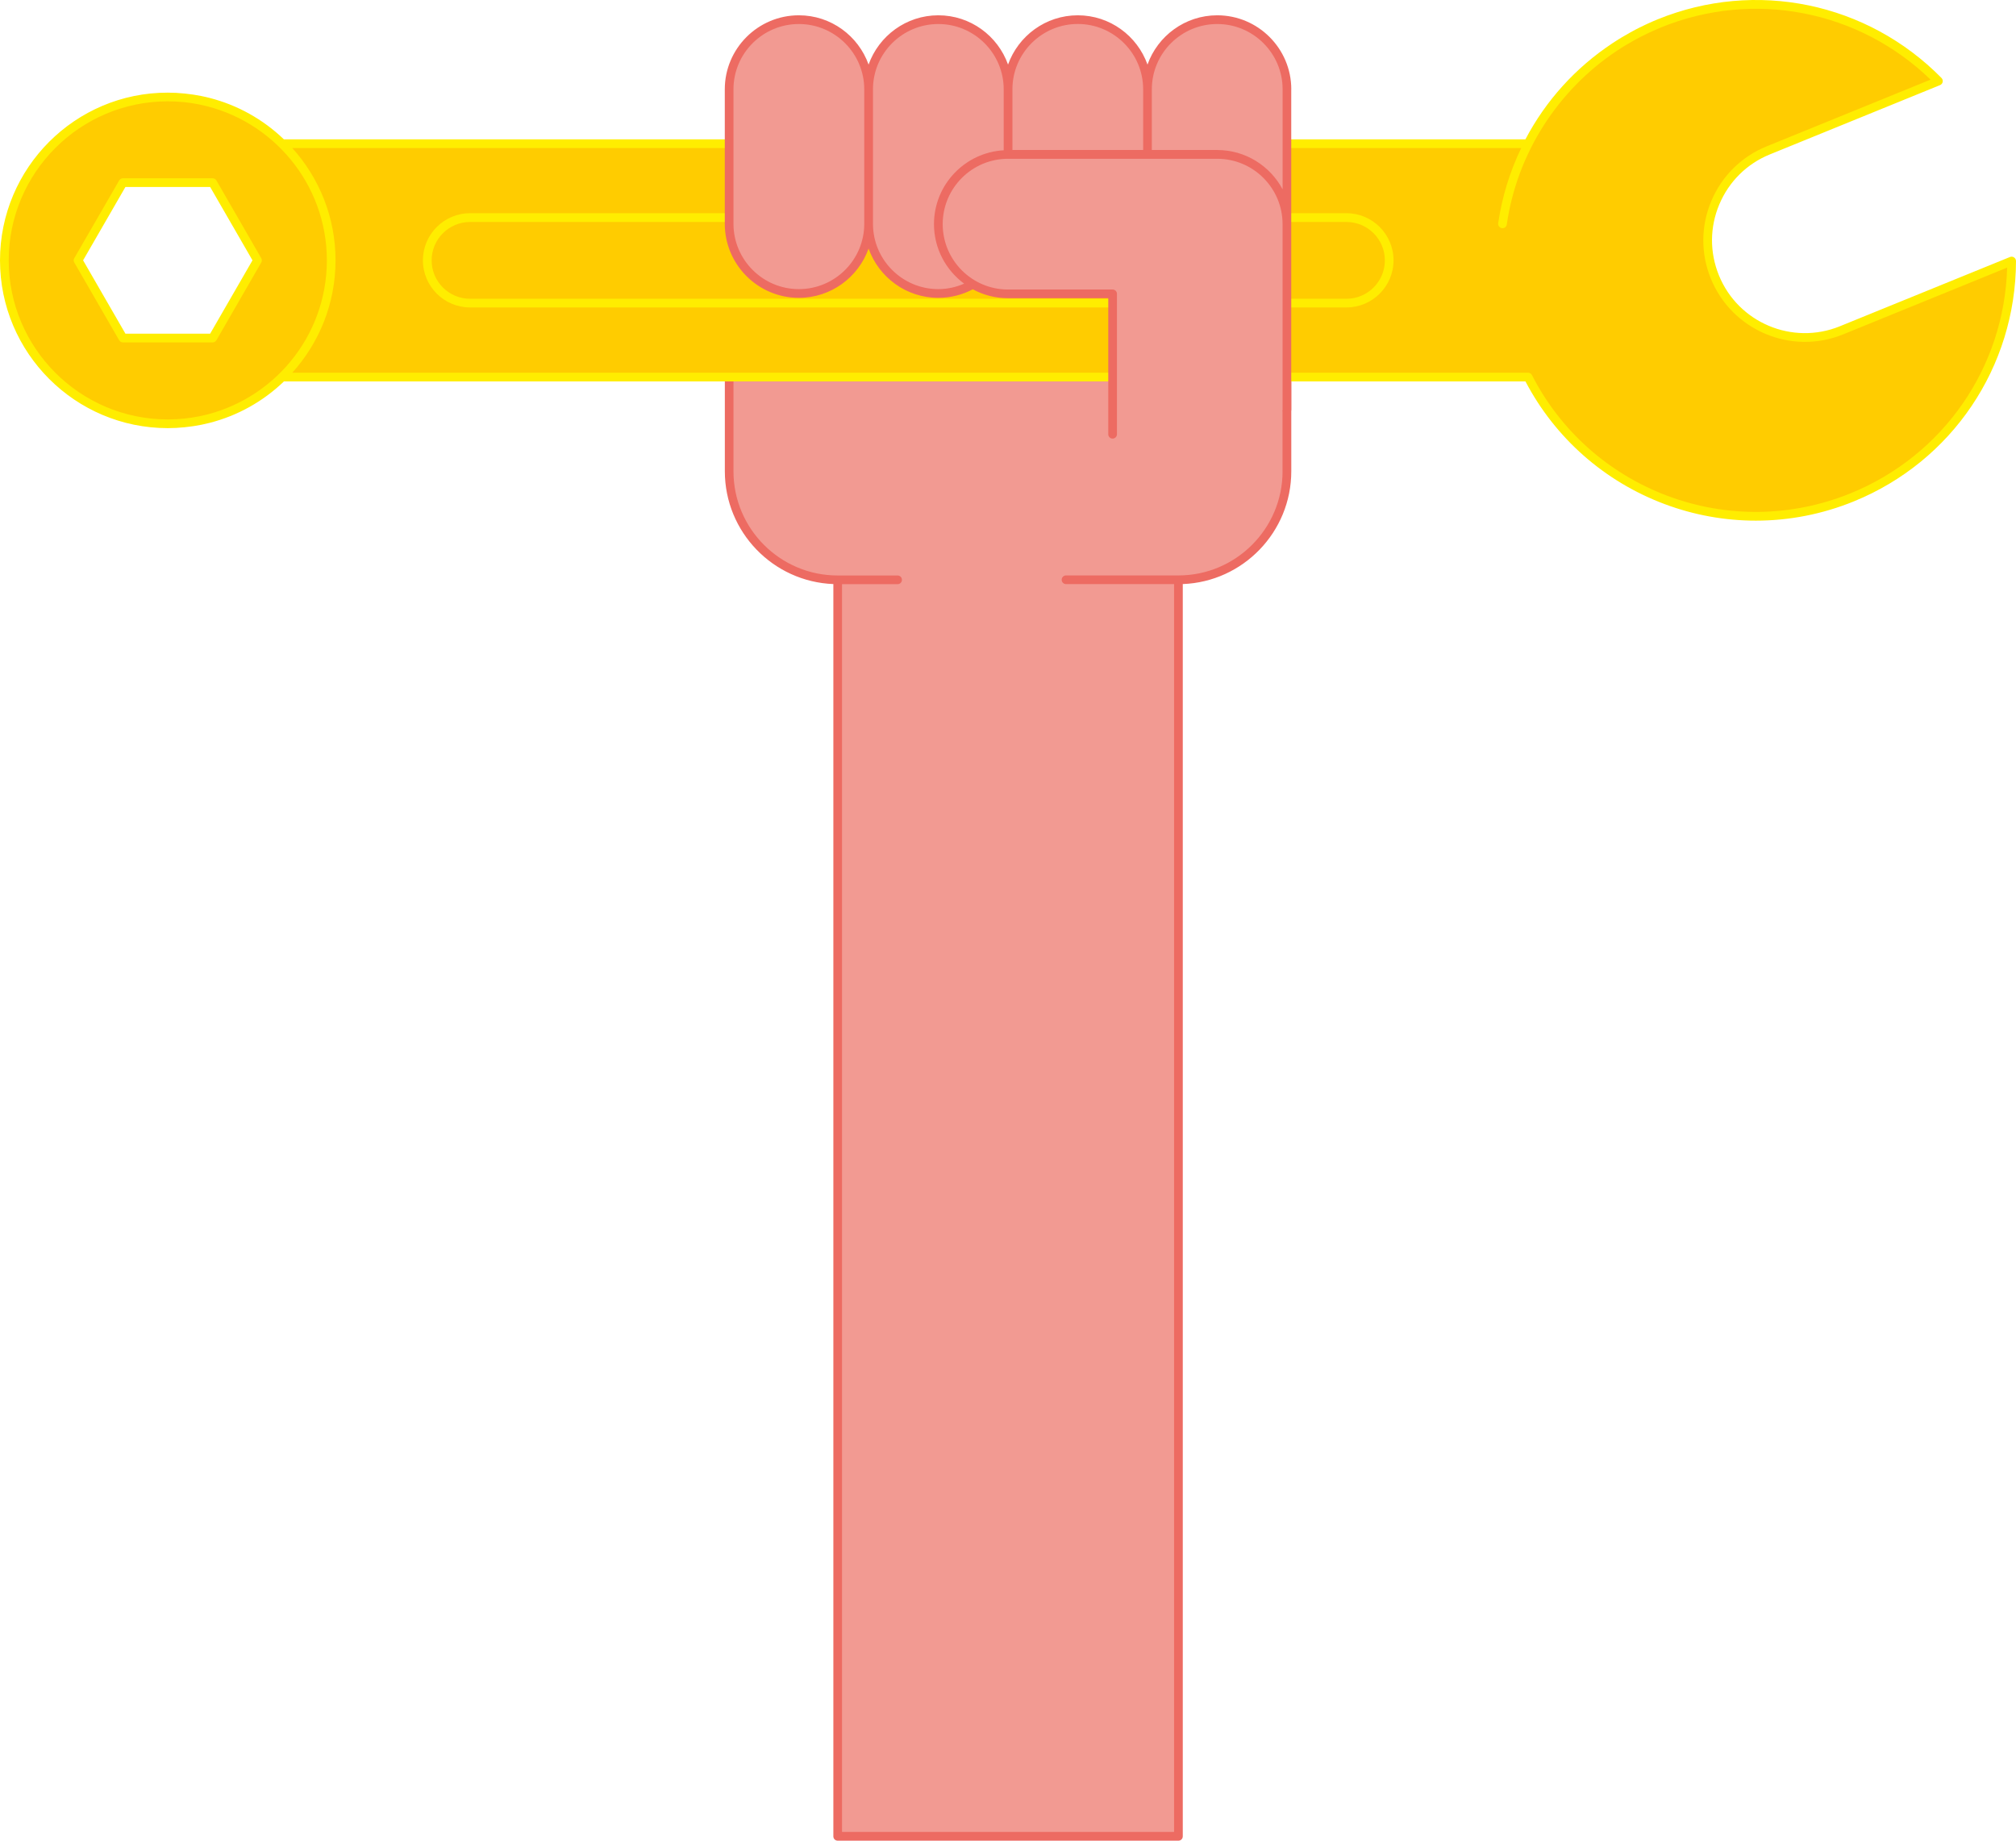 <svg xmlns="http://www.w3.org/2000/svg" viewBox="0 0 460 420" enable-background="new 0 0 460 420">
<path fill="#F29A92" d="M166.38,32.85v74.69c0,13.67,11.09,24.76,24.76,24.76v286.71h77.75V132.3c13.68,0,24.76-11.09,24.76-24.76
	V32.85H166.38z"/>
<path fill="#ED6B62" d="M293.65,31.85H166.38c-0.55,0-0.99,0.44-0.99,0.99v74.69c0,13.87,11.02,25.21,24.76,25.74v285.74
	c0,0.55,0.44,0.99,0.99,0.99h77.75c0.55,0,0.99-0.44,0.99-0.99V133.27c13.74-0.52,24.76-11.87,24.76-25.74V32.85
	C294.64,32.3,294.2,31.85,293.65,31.85z M292.65,107.53c0,13.1-10.66,23.77-23.77,23.77h-25.64c-0.55,0-0.99,0.44-0.99,0.99
	s0.44,0.99,0.99,0.99h24.65v284.72h-75.76V133.29h12.68c0.55,0,0.99-0.44,0.99-0.99s-0.44-0.99-0.99-0.99h-13.68
	c-13.11,0-23.77-10.66-23.77-23.77V33.84h125.28V107.53z"/>
<path fill="#FFCC00" d="M38.28,96.69c10.16,0,19.37-4.07,26.1-10.67h284.29c13.64,26.7,45.69,38.96,73.97,27.45
	c22.59-9.2,36.3-30.94,36.37-53.91l-38.83,15.81c-11.34,4.62-24.27-0.83-28.89-12.17c-4.62-11.34,0.83-24.27,12.17-28.89
	l38.83-15.81C426.19,2.12,401.2-3.86,378.61,5.34c-13.48,5.49-23.79,15.44-29.94,27.45H64.38c-6.73-6.59-15.93-10.67-26.1-10.67
	c-20.59,0-37.29,16.69-37.29,37.29C0.99,80,17.69,96.69,38.28,96.69z M28.05,41.68h20.47l10.24,17.73L48.52,77.14H28.05L17.81,59.41
	L28.05,41.68z"/>
<path fill="#FFED00" d="M459.56,58.74c-0.28-0.19-0.63-0.22-0.93-0.1l-38.83,15.81c-10.82,4.4-23.19-0.81-27.59-11.63
	c-2.13-5.24-2.1-10.99,0.1-16.2c2.2-5.21,6.29-9.26,11.53-11.39l38.83-15.81c0.31-0.13,0.53-0.39,0.6-0.72
	c0.07-0.32-0.03-0.66-0.26-0.9C426.05,0.56,400.63-4.7,378.24,4.41c-0.72,0.29-1.44,0.61-2.15,0.93c-0.24,0.11-0.47,0.22-0.71,0.33
	c-0.47,0.22-0.94,0.45-1.4,0.68c-0.27,0.14-0.55,0.28-0.82,0.42c-0.42,0.22-0.84,0.45-1.25,0.68c-0.63,0.35-1.25,0.71-1.87,1.08
	c-0.19,0.11-0.38,0.22-0.57,0.34c-0.48,0.29-0.95,0.6-1.42,0.91c-0.08,0.05-0.17,0.11-0.25,0.17c-8.26,5.48-15.08,12.97-19.74,21.85
	H64.78c-4.8-4.61-10.6-7.82-16.89-9.44c-0.03-0.01-0.06-0.02-0.08-0.02c-0.55-0.14-1.09-0.27-1.65-0.38
	c-0.08-0.02-0.16-0.04-0.24-0.05c-0.5-0.1-1.01-0.19-1.52-0.27c-0.13-0.02-0.26-0.05-0.38-0.06c-0.47-0.07-0.95-0.13-1.42-0.18
	c-0.16-0.02-0.32-0.04-0.49-0.06c-0.47-0.05-0.94-0.08-1.42-0.11c-0.17-0.01-0.33-0.03-0.5-0.04c-0.64-0.03-1.28-0.05-1.92-0.05
	C17.17,21.12,0,38.3,0,59.41s17.17,38.28,38.28,38.28c0.64,0,1.28-0.02,1.92-0.05c0.17-0.01,0.33-0.03,0.5-0.04
	c0.47-0.03,0.95-0.06,1.42-0.11c0.16-0.02,0.32-0.04,0.49-0.06c0.48-0.05,0.95-0.11,1.42-0.18c0.13-0.02,0.26-0.04,0.38-0.06
	c0.51-0.08,1.01-0.17,1.52-0.27c0.08-0.02,0.16-0.04,0.24-0.05c0.55-0.12,1.1-0.24,1.65-0.38c0.03-0.01,0.06-0.02,0.08-0.02
	c6.29-1.62,12.09-4.83,16.89-9.44h283.28c6.77,12.92,18.02,22.85,31.75,27.99c6.73,2.52,13.77,3.78,20.81,3.78
	c7.6,0,15.19-1.47,22.38-4.4c22.39-9.12,36.91-30.64,36.99-54.82C460,59.24,459.84,58.93,459.56,58.74z M1.99,59.41
	c0-20.01,16.28-36.29,36.29-36.29c0.61,0,1.22,0.02,1.83,0.05c0.15,0.01,0.31,0.02,0.46,0.03c0.46,0.03,0.92,0.06,1.37,0.1
	c0.14,0.01,0.27,0.03,0.41,0.05c0.47,0.05,0.94,0.11,1.41,0.18c0.09,0.01,0.19,0.03,0.28,0.05c0.51,0.08,1.02,0.17,1.53,0.27
	c0.04,0.01,0.08,0.02,0.11,0.03c16.48,3.43,28.9,18.06,28.9,35.53c0,17.48-12.42,32.11-28.89,35.53c-0.04,0.01-0.08,0.02-0.12,0.03
	c-0.5,0.1-1.01,0.19-1.53,0.27c-0.09,0.01-0.19,0.03-0.28,0.05c-0.47,0.07-0.94,0.13-1.41,0.18c-0.14,0.02-0.27,0.04-0.41,0.05
	c-0.45,0.05-0.91,0.08-1.37,0.1c-0.15,0.01-0.31,0.03-0.46,0.03c-0.61,0.03-1.22,0.05-1.83,0.05C18.27,95.7,1.99,79.42,1.99,59.41z
	 M422.26,112.56c-13.39,5.45-28.22,5.66-41.75,0.59c-13.45-5.04-24.45-14.83-30.96-27.57c-0.17-0.33-0.51-0.54-0.88-0.54H66.69
	c6.13-6.79,9.87-15.78,9.87-25.63s-3.74-18.84-9.87-25.63H347.1c-2.58,5.36-4.37,11.12-5.25,17.15c-0.08,0.54,0.3,1.05,0.84,1.13
	c0.05,0.01,0.1,0.01,0.14,0.01c0.49,0,0.91-0.36,0.98-0.85c2.36-16.27,11.66-30.66,25.09-39.61c0.07-0.05,0.14-0.09,0.21-0.14
	c0.45-0.3,0.9-0.59,1.36-0.87c0.2-0.12,0.4-0.24,0.6-0.36c0.54-0.33,1.09-0.64,1.64-0.95c0.44-0.24,0.88-0.49,1.32-0.72
	c0.26-0.14,0.53-0.27,0.79-0.4c0.45-0.23,0.91-0.45,1.37-0.67c0.23-0.11,0.46-0.22,0.69-0.32c0.69-0.31,1.39-0.62,2.09-0.91
	c21.18-8.62,45.17-3.94,61.54,11.9L403.09,33.4c-5.73,2.33-10.21,6.76-12.61,12.46c-2.4,5.7-2.44,12-0.11,17.72
	c4.82,11.83,18.36,17.53,30.18,12.72l37.43-15.24C457.34,83.82,443.45,103.93,422.26,112.56z"/>
<path fill="#FFED00" d="M49.38,77.63L59.61,59.9c0.18-0.31,0.18-0.69,0-0.99L49.38,41.18c-0.18-0.31-0.51-0.5-0.86-0.5H28.05
	c-0.36,0-0.68,0.19-0.86,0.5L16.95,58.91c-0.18,0.31-0.18,0.69,0,0.99l10.24,17.73c0.18,0.31,0.51,0.5,0.86,0.5h20.47
	C48.87,78.13,49.2,77.94,49.38,77.63z M28.62,76.14l-9.66-16.74l9.66-16.74h19.33l9.66,16.74l-9.66,16.74H28.62z"/>
<path fill="#FFED00" d="M307.23,70.15H107.25c-5.92,0-10.75-4.82-10.75-10.75c0-5.92,4.82-10.75,10.75-10.75h199.98
	c5.92,0,10.74,4.82,10.74,10.75C317.97,65.33,313.15,70.15,307.23,70.15z M107.25,50.65c-4.83,0-8.76,3.93-8.76,8.76
	s3.93,8.76,8.76,8.76h199.98c4.83,0,8.76-3.93,8.76-8.76s-3.93-8.76-8.76-8.76H107.25z"/>
<path fill="#F29A92" d="M293.65,20.38c0-8.78-7.12-15.9-15.91-15.9s-15.91,7.12-15.91,15.9c0-8.78-7.12-15.9-15.91-15.9
	s-15.91,7.12-15.91,15.9c0-8.78-7.12-15.9-15.91-15.9s-15.91,7.12-15.91,15.9c0-8.78-7.12-15.9-15.91-15.9
	c-8.79,0-15.91,7.12-15.91,15.9v30.69c0,8.78,7.12,15.9,15.91,15.9c8.79,0,15.91-7.12,15.91-15.9c0,8.78,7.12,15.9,15.91,15.9
	c2.87,0,5.56-0.77,7.89-2.1c2.35,1.38,5.09,2.18,8.01,2.18h23.87v32.04l39.77-5.61V51.14c0-0.01,0-0.02,0-0.03c0-0.01,0-0.02,0-0.04
	V20.38z"/>
<path fill="#ED6B62" d="M294.64,20.38c0-9.31-7.58-16.89-16.9-16.89c-7.33,0-13.58,4.7-15.91,11.24
	c-2.33-6.54-8.57-11.24-15.91-11.24c-7.33,0-13.57,4.7-15.91,11.24c-2.33-6.54-8.57-11.24-15.91-11.24
	c-7.33,0-13.57,4.7-15.91,11.24c-2.33-6.54-8.57-11.24-15.91-11.24c-9.32,0-16.9,7.58-16.9,16.89v30.69
	c0,9.31,7.58,16.89,16.9,16.89c7.33,0,13.58-4.7,15.91-11.24c2.33,6.54,8.57,11.24,15.91,11.24c2.84,0,5.52-0.71,7.87-1.95
	c2.39,1.3,5.12,2.03,8.03,2.03h22.88v31.05c0,0.55,0.44,0.99,0.99,0.99s0.99-0.44,0.99-0.99V67.05c0-0.55-0.44-0.99-0.99-0.99H230
	c-8.22,0-14.9-6.69-14.9-14.92s6.69-14.91,14.9-14.91h47.75c8.22,0,14.9,6.69,14.9,14.91v42.34c0,0.55,0.44,0.99,0.99,0.99
	c0.55,0,0.99-0.44,0.99-0.99V51.14c0-0.01,0-0.02,0-0.03c0-0.01,0-0.02,0-0.03V20.38z M197.2,51.07c0,8.22-6.69,14.9-14.92,14.9
	c-8.22,0-14.92-6.69-14.92-14.9V20.38c0-8.22,6.69-14.9,14.92-14.9c8.22,0,14.92,6.69,14.92,14.9V51.07z M245.92,5.47
	c8.22,0,14.92,6.69,14.92,14.9v13.86h-29.83V20.38c0,0,0-0.01,0-0.01C231.01,12.16,237.7,5.47,245.92,5.47z M213.11,51.14
	c0,5.57,2.72,10.5,6.88,13.58c-1.81,0.79-3.79,1.25-5.89,1.25c-8.22,0-14.91-6.69-14.91-14.9V20.38c0-8.22,6.69-14.9,14.91-14.9
	c8.22,0,14.92,6.69,14.92,14.9v13.91C220.16,34.8,213.11,42.15,213.11,51.14z M277.75,34.23h-14.93V20.38
	c0-8.22,6.69-14.9,14.92-14.9s14.92,6.69,14.92,14.9V43.2C289.81,37.87,284.2,34.23,277.75,34.23z"/>
</svg>